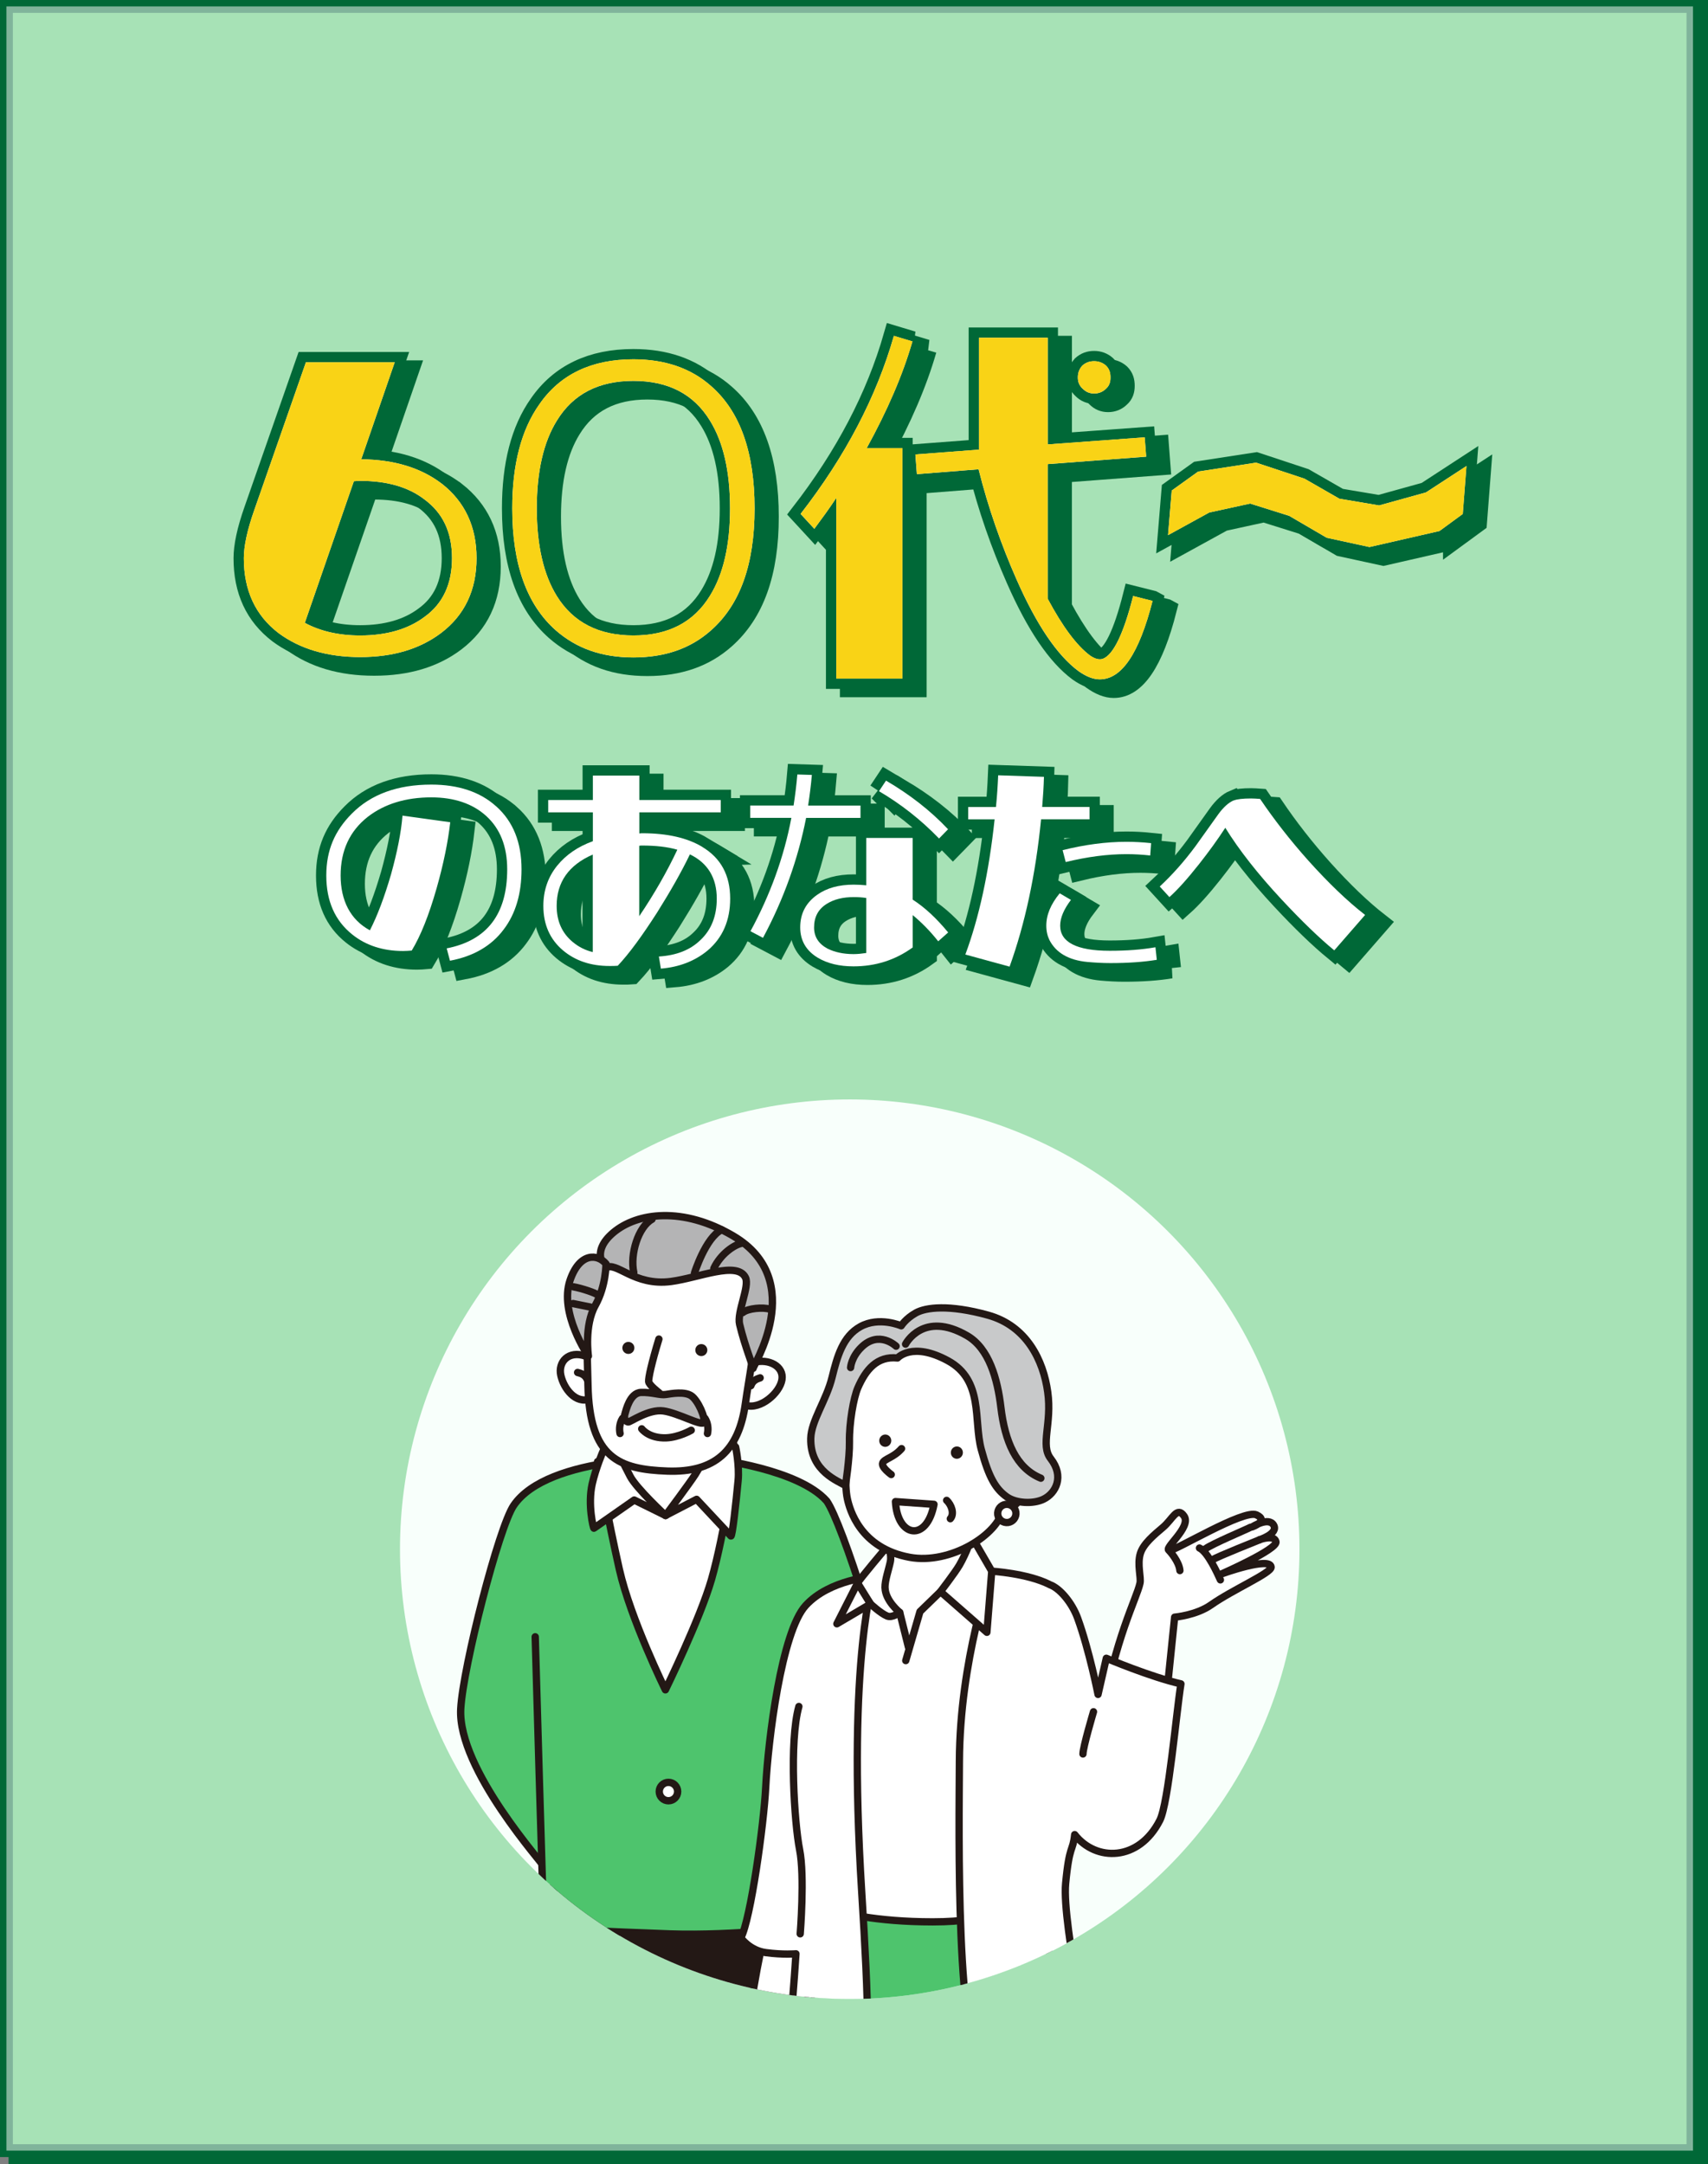 <?xml version="1.0" encoding="UTF-8"?><svg id="_レイヤー_2" xmlns="http://www.w3.org/2000/svg" xmlns:xlink="http://www.w3.org/1999/xlink" viewBox="0 0 369.45 468.05"><rect x="0" y="0" width="369.45" height="468.05" fill="#808080" stroke="none"/><defs><style>.cls-1,.cls-2,.cls-3,.cls-4,.cls-5{fill:none;}.cls-6{clip-path:url(#clippath);}.cls-2{stroke-width:4.45px;}.cls-2,.cls-7,.cls-8{stroke:#006837;}.cls-9,.cls-10,.cls-11,.cls-12,.cls-13,.cls-14,.cls-15,.cls-3,.cls-4{stroke:#231815;}.cls-9,.cls-10,.cls-11,.cls-12,.cls-13,.cls-14,.cls-15,.cls-3,.cls-4,.cls-5{stroke-linecap:round;stroke-linejoin:round;}.cls-9,.cls-10,.cls-7{fill:#4ec46d;}.cls-9,.cls-12,.cls-13,.cls-3{stroke-width:1.58px;}.cls-10,.cls-11,.cls-14,.cls-15,.cls-4{stroke-width:1.59px;}.cls-16{fill:#f8fffb;}.cls-17{fill:#f9d316;}.cls-18,.cls-8{fill:#006837;}.cls-19,.cls-13,.cls-15,.cls-20{fill:#fff;}.cls-21,.cls-11{fill:#231815;}.cls-12{fill:#c8c9ca;}.cls-14{fill:#b4b4b5;}.cls-5{stroke:#fff;stroke-width:1.61px;}.cls-7{stroke-width:2.78px;}.cls-8{stroke-width:2.79px;}.cls-20{opacity:.5;}</style><clipPath id="clippath"><circle class="cls-1" cx="183.8" cy="335.06" r="97.28"/></clipPath></defs><g id="PC"><g><rect class="cls-8" x="3.25" y="1.39" width="364.81" height="465.27"/><rect class="cls-7" x="1.39" y="1.39" width="364.81" height="463.74"/><rect class="cls-20" x="1.39" y="1.39" width="364.81" height="463.74"/><g><g><g><path d="M98.61,106.45c4.9,3.86,7.48,9.17,7.48,16.08s-2.57,12.3-7.64,16.16c-4.58,3.46-10.37,5.23-17.53,5.23s-13.02-1.77-17.61-5.15c-5.07-3.86-7.56-9.25-7.56-16.24,0-2.57,.72-6.03,2.25-10.37l11.18-32h19.21l-7.24,20.98c7.16,.08,12.94,1.85,17.45,5.31Zm-3.78,28.78c4.02-2.89,5.95-7.16,5.95-12.7s-1.93-9.73-5.95-12.7c-3.54-2.73-8.2-4.02-13.91-4.02-.16,0-.64,0-1.37,.08l-10.61,30.63c3.3,1.77,7.24,2.73,11.98,2.73,5.71,0,10.37-1.37,13.91-4.02Z"/><path d="M123.22,138.12c-6.27-5.55-9.41-14.31-9.41-26.37,0-9.41,1.93-16.96,5.87-22.51,4.5-6.51,11.34-9.73,20.34-9.73,6.83,0,12.46,1.93,16.8,5.79,6.27,5.47,9.41,14.31,9.41,26.45s-3.14,20.82-9.41,26.37c-4.42,3.94-9.97,5.87-16.8,5.87s-12.3-1.93-16.8-5.87Zm.24-7.4c3.54,5.71,9.09,8.52,16.56,8.52s13.02-2.81,16.56-8.6c2.89-4.66,4.34-10.93,4.34-18.89s-1.45-14.31-4.34-18.97c-3.54-5.79-9.08-8.6-16.56-8.6s-13.02,2.81-16.56,8.6c-2.89,4.66-4.34,11.01-4.34,18.97s1.45,14.31,4.34,18.97Z"/><path d="M200.38,75.65c-2.09,7.24-5.39,14.87-9.89,23.07h7.72v49.85h-14.31v-39.07c-1.53,2.33-3.13,4.5-4.74,6.67l-2.97-3.22c9.73-12.54,16.4-25.33,20.18-38.51l4.02,1.21Zm51.94,56.12c-2.89,11.34-6.67,16.96-11.42,16.96-1.45,0-2.97-.64-4.58-1.77-4.58-3.38-9.08-9.97-13.43-19.86-3.3-7.48-6.11-15.44-8.2-23.8l-13.35,1.05-.32-4.26,13.75-1.04v-24.2h14.87v23.07l20.98-1.53,.32,4.18-21.31,1.61v29.1c3.22,6.03,6.27,10.13,9.17,12.3,1.05,.72,1.93,.96,2.73,.72,2.25-.8,4.5-5.31,6.59-13.59l4.18,1.05Zm-15.12-45.91c-.72-.64-1.04-1.45-1.04-2.41,0-1.04,.32-1.85,.96-2.57,.72-.64,1.53-.96,2.57-.96,.96,0,1.85,.32,2.57,.96,.72,.72,.96,1.53,.96,2.57,0,.96-.24,1.77-.96,2.41-.72,.72-1.61,1.05-2.57,1.05s-1.77-.32-2.49-1.05Z"/><path d="M314.36,116.66l-15.12,3.46-9.25-2.01-8.12-4.74-8.44-2.65-8.84,1.93-8.92,4.9,.8-9.65,5.71-4.1,12.54-1.93,10.45,3.46,7.56,4.34,8.6,1.45,10.13-2.81,8.76-5.71-.8,10.37-5.06,3.7Z"/><path d="M110.36,176.21c3.67,3.29,5.47,7.81,5.47,13.62,0,5.28-1.29,9.62-3.86,13-2.62,3.52-6.52,5.81-11.62,6.76l-.71-2.67c8.71-1.71,13.09-7.38,13.09-17.09,0-4.95-1.52-8.81-4.57-11.57-2.9-2.62-6.86-4-11.85-4-5.52,0-10.14,1.43-13.71,4.19-3.95,3.09-5.9,7.33-5.9,12.71s2.09,9.57,6.33,11.85c1.62-3.14,3.14-7.19,4.57-12.09,1.33-4.81,2.19-9.05,2.48-12.71l10.33,1.43c-.48,4.19-1.43,8.95-2.95,14.28-1.67,5.86-3.47,10.33-5.38,13.47-.57,.05-1.24,.1-1.86,.1-4.33,0-8.04-1.19-11-3.57-3.76-3-5.62-7.24-5.62-12.76s1.86-9.71,5.52-13.38c4.14-4.19,9.9-6.28,17.19-6.28,5.86,0,10.57,1.57,14.04,4.71Z"/><path d="M154.9,184.97c4.05,2.43,6.05,6.14,6.05,11.19,0,4.71-1.62,8.47-4.9,11.24-2.71,2.24-6.09,3.57-10.09,3.9l-.43-2.62c3.76-.24,6.76-1.38,9-3.57,2.38-2.24,3.52-5.24,3.52-8.95,0-4.48-1.95-7.71-5.81-9.57-1.81,3.76-4.19,7.95-7.09,12.57-3.24,5.05-6.05,8.9-8.52,11.52-.62,.05-1.14,.05-1.76,.05-4.09,0-7.43-1.14-10.09-3.38-2.81-2.38-4.24-5.57-4.24-9.62,0-3.33,1-6.24,3-8.71,1.9-2.33,4.43-4.09,7.71-5.28v-6.24h-9.66v-2.67h9.66v-5.28h10.05v5.28h17.61v2.67h-17.61v4.57c.33-.05,.52-.05,.62-.05,5.43,0,9.76,1,13,2.95Zm-27.95,20.61c1.19,1,2.67,1.76,4.28,2.14v-21.09c-5.24,2.29-7.81,6-7.81,11.09,0,3.29,1.14,5.9,3.52,7.86Zm22.57-20c-2.14-.62-4.67-.9-7.62-.9-.14,0-.38,0-.62,.05v15.23c3.28-4.86,6.05-9.71,8.24-14.38Z"/><path d="M177.38,178.68c-1.76,8.9-4.81,17.52-9.33,25.95l-2.71-1.43c4.24-7.81,7.24-16,8.85-24.52h-8.9v-2.67h9.38c.33-2.19,.62-4.43,.81-6.71l3.14,.1c-.19,2.24-.48,4.48-.81,6.62h11.33v2.67h-11.76Zm30.71,24.8l-2.14,1.9c-1.81-2.29-3.67-4.14-5.52-5.67v7c-3.81,2.76-8.09,4.09-12.81,4.09-3.05,0-5.62-.62-7.71-1.86-2.52-1.52-3.81-3.71-3.81-6.57,0-3,1.24-5.33,3.67-7.05,2.09-1.48,4.71-2.19,7.9-2.19,.9,0,1.76,.05,2.71,.14v-10.24h10.04v13.33c2.67,1.71,5.19,4.09,7.67,7.09Zm-26.09,3.48c1.52,.76,3.43,1.19,5.62,1.19,.9,0,1.81-.1,2.76-.24v-11.9c-.9-.14-1.81-.19-2.71-.19-2.33,0-4.29,.48-5.86,1.48-1.81,1.14-2.71,2.81-2.71,5.09,0,2,.95,3.52,2.9,4.57Zm11.14-34.04l1.52-2.29c5.05,2.95,9.57,6.43,13.42,10.52l-1.95,2c-3.95-4.09-8.28-7.47-13-10.24Z"/><path d="M228.2,179.02c-1.19,12-3.48,22.61-6.81,31.85l-9.57-2.62c2.95-7.95,5.09-17.66,6.33-29.23h-5.71v-2.67h6c.24-2.33,.38-4.57,.48-6.86l9.9,.33c-.05,2.05-.19,4.24-.38,6.52h10.24v2.67h-10.47Zm25.04,30.37c-2.9,.48-6.24,.71-10.05,.71-1.71,0-3.38-.1-4.95-.24-4.14-.38-6.86-2.05-8.24-4.76-.43-.9-.67-1.9-.67-3.09,0-2.33,.95-4.62,2.9-7l2.43,1.43c-1.52,2-2.33,3.86-2.33,5.57,0,3.57,3.57,5.43,10.71,5.43,3.67,0,6.95-.24,9.9-.76l.29,2.71Zm-20.38-23.71c4.76-1.19,9.38-1.81,13.81-1.81,1.76,0,3.52,.1,5.33,.29l-.19,2.67c-1.71-.19-3.43-.29-5.14-.29-4.09,0-8.47,.57-13.14,1.71l-.67-2.57Z"/><path d="M269.87,174.92c.76-.29,2-.43,3.76-.43,.62,0,1.24,.05,1.95,.1,3,4.43,6.47,8.9,10.47,13.38,4.33,4.81,8.38,8.71,12.24,11.71l-6.67,7.66c-3.19-2.62-7-6.28-11.43-11.04-5.09-5.47-9.14-10.62-12.14-15.47-1.67,2.57-3.57,5.19-5.71,7.9-2.52,3.19-4.67,5.57-6.38,7.09l-2.09-2.29c2.76-2.57,5.33-5.47,7.76-8.76,.9-1.24,2.52-3.52,4.9-6.86,1.14-1.57,2.29-2.57,3.33-3Z"/></g><g><path class="cls-2" d="M98.61,106.45c4.9,3.86,7.48,9.17,7.48,16.08s-2.57,12.3-7.64,16.16c-4.58,3.46-10.37,5.23-17.53,5.23s-13.02-1.77-17.61-5.15c-5.07-3.86-7.56-9.25-7.56-16.24,0-2.57,.72-6.03,2.25-10.37l11.18-32h19.21l-7.24,20.98c7.16,.08,12.94,1.85,17.45,5.31Zm-3.78,28.78c4.02-2.89,5.95-7.16,5.95-12.7s-1.93-9.73-5.95-12.7c-3.54-2.73-8.2-4.02-13.91-4.02-.16,0-.64,0-1.37,.08l-10.61,30.63c3.3,1.77,7.24,2.73,11.98,2.73,5.71,0,10.37-1.37,13.91-4.02Z"/><path class="cls-2" d="M123.22,138.12c-6.27-5.55-9.41-14.31-9.41-26.37,0-9.41,1.93-16.96,5.87-22.51,4.5-6.51,11.34-9.73,20.34-9.73,6.83,0,12.46,1.93,16.8,5.79,6.27,5.47,9.41,14.31,9.41,26.45s-3.14,20.82-9.41,26.37c-4.42,3.94-9.97,5.87-16.8,5.87s-12.3-1.93-16.8-5.87Zm.24-7.4c3.54,5.71,9.09,8.52,16.56,8.52s13.02-2.81,16.56-8.6c2.89-4.66,4.34-10.93,4.34-18.89s-1.45-14.31-4.34-18.97c-3.54-5.79-9.08-8.6-16.56-8.6s-13.02,2.81-16.56,8.6c-2.89,4.66-4.34,11.01-4.34,18.97s1.45,14.31,4.34,18.97Z"/><path class="cls-2" d="M200.38,75.65c-2.09,7.24-5.39,14.87-9.89,23.07h7.72v49.85h-14.31v-39.07c-1.53,2.33-3.13,4.5-4.74,6.67l-2.97-3.22c9.73-12.54,16.4-25.33,20.18-38.51l4.02,1.21Zm51.94,56.12c-2.89,11.34-6.67,16.96-11.42,16.96-1.45,0-2.97-.64-4.58-1.77-4.58-3.38-9.08-9.97-13.43-19.86-3.3-7.48-6.11-15.44-8.2-23.8l-13.35,1.05-.32-4.26,13.75-1.04v-24.2h14.87v23.07l20.98-1.53,.32,4.18-21.31,1.61v29.1c3.22,6.03,6.27,10.13,9.17,12.3,1.05,.72,1.93,.96,2.73,.72,2.25-.8,4.5-5.31,6.59-13.59l4.18,1.05Zm-15.12-45.91c-.72-.64-1.04-1.45-1.04-2.41,0-1.04,.32-1.85,.96-2.57,.72-.64,1.53-.96,2.57-.96,.96,0,1.85,.32,2.57,.96,.72,.72,.96,1.53,.96,2.57,0,.96-.24,1.77-.96,2.41-.72,.72-1.61,1.05-2.57,1.05s-1.77-.32-2.49-1.05Z"/><path class="cls-2" d="M314.36,116.66l-15.12,3.46-9.25-2.01-8.12-4.74-8.44-2.65-8.84,1.93-8.92,4.9,.8-9.65,5.71-4.1,12.54-1.93,10.45,3.46,7.56,4.34,8.6,1.45,10.13-2.81,8.76-5.71-.8,10.37-5.06,3.7Z"/><path class="cls-2" d="M110.36,176.21c3.67,3.29,5.47,7.81,5.47,13.62,0,5.28-1.29,9.62-3.86,13-2.62,3.52-6.52,5.81-11.62,6.76l-.71-2.67c8.71-1.71,13.09-7.38,13.09-17.09,0-4.95-1.52-8.81-4.57-11.57-2.9-2.62-6.86-4-11.85-4-5.52,0-10.14,1.43-13.71,4.19-3.95,3.09-5.9,7.33-5.9,12.71s2.09,9.57,6.33,11.85c1.62-3.14,3.14-7.19,4.57-12.09,1.33-4.81,2.19-9.05,2.48-12.71l10.33,1.43c-.48,4.19-1.43,8.95-2.95,14.28-1.67,5.86-3.47,10.33-5.38,13.47-.57,.05-1.24,.1-1.86,.1-4.33,0-8.04-1.19-11-3.57-3.76-3-5.62-7.24-5.62-12.76s1.86-9.71,5.52-13.38c4.14-4.19,9.9-6.28,17.19-6.28,5.86,0,10.57,1.57,14.04,4.71Z"/><path class="cls-2" d="M154.9,184.97c4.05,2.43,6.05,6.14,6.05,11.19,0,4.71-1.62,8.47-4.9,11.24-2.71,2.24-6.09,3.57-10.09,3.9l-.43-2.62c3.76-.24,6.76-1.38,9-3.57,2.38-2.24,3.52-5.24,3.52-8.95,0-4.48-1.95-7.71-5.81-9.57-1.81,3.76-4.19,7.95-7.09,12.57-3.24,5.05-6.05,8.9-8.52,11.52-.62,.05-1.14,.05-1.76,.05-4.09,0-7.43-1.14-10.09-3.38-2.81-2.38-4.24-5.57-4.24-9.62,0-3.33,1-6.24,3-8.71,1.9-2.33,4.43-4.09,7.71-5.28v-6.24h-9.66v-2.67h9.66v-5.28h10.05v5.28h17.61v2.67h-17.61v4.57c.33-.05,.52-.05,.62-.05,5.43,0,9.76,1,13,2.95Zm-27.95,20.61c1.19,1,2.67,1.76,4.28,2.14v-21.09c-5.24,2.29-7.81,6-7.81,11.09,0,3.29,1.14,5.9,3.52,7.86Zm22.57-20c-2.14-.62-4.67-.9-7.62-.9-.14,0-.38,0-.62,.05v15.23c3.28-4.86,6.05-9.71,8.24-14.38Z"/><path class="cls-2" d="M177.38,178.68c-1.76,8.9-4.81,17.52-9.33,25.95l-2.71-1.43c4.24-7.81,7.24-16,8.85-24.52h-8.9v-2.67h9.38c.33-2.19,.62-4.43,.81-6.71l3.14,.1c-.19,2.24-.48,4.48-.81,6.62h11.33v2.67h-11.76Zm30.71,24.8l-2.14,1.9c-1.81-2.29-3.67-4.14-5.52-5.67v7c-3.81,2.76-8.09,4.09-12.81,4.09-3.05,0-5.62-.62-7.71-1.86-2.52-1.52-3.81-3.71-3.81-6.57,0-3,1.24-5.33,3.67-7.05,2.09-1.48,4.71-2.19,7.9-2.19,.9,0,1.76,.05,2.71,.14v-10.24h10.04v13.33c2.67,1.71,5.19,4.09,7.67,7.09Zm-26.09,3.48c1.52,.76,3.43,1.19,5.62,1.19,.9,0,1.81-.1,2.76-.24v-11.9c-.9-.14-1.81-.19-2.71-.19-2.33,0-4.29,.48-5.86,1.48-1.81,1.14-2.71,2.81-2.71,5.09,0,2,.95,3.52,2.9,4.57Zm11.14-34.04l1.52-2.29c5.05,2.95,9.57,6.43,13.42,10.52l-1.95,2c-3.95-4.09-8.28-7.47-13-10.24Z"/><path class="cls-2" d="M228.2,179.02c-1.19,12-3.48,22.61-6.81,31.85l-9.57-2.62c2.95-7.95,5.09-17.66,6.33-29.23h-5.71v-2.67h6c.24-2.33,.38-4.57,.48-6.86l9.9,.33c-.05,2.05-.19,4.24-.38,6.52h10.24v2.67h-10.47Zm25.04,30.37c-2.9,.48-6.24,.71-10.05,.71-1.71,0-3.38-.1-4.95-.24-4.14-.38-6.86-2.05-8.24-4.76-.43-.9-.67-1.9-.67-3.09,0-2.33,.95-4.62,2.9-7l2.43,1.43c-1.52,2-2.33,3.86-2.33,5.57,0,3.57,3.57,5.43,10.71,5.43,3.67,0,6.95-.24,9.9-.76l.29,2.71Zm-20.38-23.71c4.76-1.19,9.38-1.81,13.81-1.81,1.76,0,3.52,.1,5.33,.29l-.19,2.67c-1.71-.19-3.43-.29-5.14-.29-4.09,0-8.47,.57-13.14,1.71l-.67-2.57Z"/><path class="cls-2" d="M269.87,174.92c.76-.29,2-.43,3.76-.43,.62,0,1.24,.05,1.95,.1,3,4.43,6.47,8.9,10.47,13.38,4.33,4.81,8.38,8.71,12.24,11.71l-6.67,7.66c-3.19-2.62-7-6.28-11.43-11.04-5.09-5.47-9.14-10.62-12.14-15.47-1.67,2.57-3.57,5.19-5.71,7.9-2.52,3.19-4.67,5.57-6.38,7.09l-2.09-2.29c2.76-2.57,5.33-5.47,7.76-8.76,.9-1.24,2.52-3.52,4.9-6.86,1.14-1.57,2.29-2.57,3.33-3Z"/></g><g><path class="cls-18" d="M98.61,106.45c4.9,3.86,7.48,9.17,7.48,16.08s-2.57,12.3-7.64,16.16c-4.58,3.46-10.37,5.23-17.53,5.23s-13.02-1.77-17.61-5.15c-5.07-3.86-7.56-9.25-7.56-16.24,0-2.57,.72-6.03,2.25-10.37l11.18-32h19.21l-7.24,20.98c7.16,.08,12.94,1.85,17.45,5.31Zm-3.78,28.78c4.02-2.89,5.95-7.16,5.95-12.7s-1.93-9.73-5.95-12.7c-3.54-2.73-8.2-4.02-13.91-4.02-.16,0-.64,0-1.37,.08l-10.61,30.63c3.3,1.77,7.24,2.73,11.98,2.73,5.71,0,10.37-1.37,13.91-4.02Z"/><path class="cls-18" d="M123.22,138.12c-6.27-5.55-9.41-14.31-9.41-26.37,0-9.41,1.93-16.96,5.87-22.51,4.5-6.51,11.34-9.73,20.34-9.73,6.83,0,12.46,1.93,16.8,5.79,6.27,5.47,9.41,14.31,9.41,26.45s-3.14,20.82-9.41,26.37c-4.42,3.94-9.97,5.87-16.8,5.87s-12.3-1.93-16.8-5.87Zm.24-7.4c3.54,5.71,9.09,8.52,16.56,8.52s13.02-2.81,16.56-8.6c2.89-4.66,4.34-10.93,4.34-18.89s-1.45-14.31-4.34-18.97c-3.54-5.79-9.08-8.6-16.56-8.6s-13.02,2.81-16.56,8.6c-2.89,4.66-4.34,11.01-4.34,18.97s1.45,14.31,4.34,18.97Z"/><path class="cls-18" d="M200.38,75.65c-2.09,7.24-5.39,14.87-9.89,23.07h7.72v49.85h-14.31v-39.07c-1.53,2.33-3.13,4.5-4.74,6.67l-2.97-3.22c9.73-12.54,16.4-25.33,20.18-38.51l4.02,1.21Zm51.94,56.12c-2.89,11.34-6.67,16.96-11.42,16.96-1.45,0-2.97-.64-4.58-1.77-4.58-3.38-9.08-9.97-13.43-19.86-3.3-7.48-6.11-15.44-8.2-23.8l-13.35,1.05-.32-4.26,13.75-1.04v-24.2h14.87v23.07l20.98-1.53,.32,4.18-21.31,1.61v29.1c3.22,6.03,6.27,10.13,9.17,12.3,1.05,.72,1.93,.96,2.73,.72,2.25-.8,4.5-5.31,6.59-13.59l4.18,1.05Zm-15.12-45.91c-.72-.64-1.04-1.45-1.04-2.41,0-1.04,.32-1.85,.96-2.57,.72-.64,1.53-.96,2.57-.96,.96,0,1.85,.32,2.57,.96,.72,.72,.96,1.53,.96,2.57,0,.96-.24,1.77-.96,2.41-.72,.72-1.61,1.05-2.57,1.05s-1.77-.32-2.49-1.05Z"/><path class="cls-18" d="M314.36,116.66l-15.12,3.46-9.25-2.01-8.12-4.74-8.44-2.65-8.84,1.93-8.92,4.9,.8-9.65,5.71-4.1,12.54-1.93,10.45,3.46,7.56,4.34,8.6,1.45,10.13-2.81,8.76-5.71-.8,10.37-5.06,3.7Z"/><path class="cls-18" d="M110.36,176.21c3.67,3.29,5.47,7.81,5.47,13.62,0,5.28-1.29,9.62-3.86,13-2.62,3.52-6.52,5.81-11.62,6.76l-.71-2.67c8.71-1.71,13.09-7.38,13.09-17.09,0-4.95-1.52-8.81-4.57-11.57-2.9-2.62-6.86-4-11.85-4-5.52,0-10.14,1.43-13.71,4.19-3.95,3.09-5.9,7.33-5.9,12.71s2.09,9.57,6.33,11.85c1.62-3.14,3.14-7.19,4.57-12.09,1.33-4.81,2.19-9.05,2.48-12.71l10.33,1.43c-.48,4.19-1.43,8.95-2.95,14.28-1.67,5.86-3.47,10.33-5.38,13.47-.57,.05-1.24,.1-1.86,.1-4.33,0-8.04-1.19-11-3.57-3.76-3-5.62-7.24-5.62-12.76s1.86-9.71,5.52-13.38c4.14-4.19,9.9-6.28,17.19-6.28,5.86,0,10.57,1.57,14.04,4.71Z"/><path class="cls-18" d="M154.9,184.97c4.05,2.43,6.05,6.14,6.05,11.19,0,4.71-1.62,8.47-4.9,11.24-2.71,2.24-6.09,3.57-10.09,3.9l-.43-2.62c3.76-.24,6.76-1.38,9-3.57,2.38-2.24,3.52-5.24,3.52-8.95,0-4.48-1.95-7.71-5.81-9.57-1.81,3.76-4.19,7.95-7.09,12.57-3.24,5.05-6.05,8.9-8.52,11.52-.62,.05-1.14,.05-1.76,.05-4.09,0-7.43-1.14-10.09-3.38-2.81-2.38-4.24-5.57-4.24-9.62,0-3.33,1-6.24,3-8.71,1.9-2.33,4.43-4.09,7.71-5.28v-6.24h-9.66v-2.67h9.66v-5.28h10.05v5.28h17.61v2.67h-17.61v4.57c.33-.05,.52-.05,.62-.05,5.43,0,9.76,1,13,2.95Zm-27.95,20.61c1.19,1,2.67,1.76,4.28,2.14v-21.09c-5.24,2.29-7.81,6-7.81,11.09,0,3.29,1.14,5.9,3.52,7.86Zm22.57-20c-2.14-.62-4.67-.9-7.62-.9-.14,0-.38,0-.62,.05v15.23c3.28-4.86,6.05-9.71,8.24-14.38Z"/><path class="cls-18" d="M177.38,178.68c-1.76,8.9-4.81,17.52-9.33,25.95l-2.71-1.43c4.24-7.81,7.24-16,8.85-24.52h-8.9v-2.67h9.38c.33-2.19,.62-4.43,.81-6.71l3.14,.1c-.19,2.24-.48,4.48-.81,6.62h11.33v2.67h-11.76Zm30.71,24.8l-2.14,1.9c-1.81-2.29-3.67-4.14-5.52-5.67v7c-3.81,2.76-8.09,4.09-12.81,4.09-3.05,0-5.62-.62-7.71-1.86-2.52-1.52-3.81-3.71-3.81-6.57,0-3,1.24-5.33,3.67-7.05,2.09-1.48,4.71-2.19,7.9-2.19,.9,0,1.76,.05,2.71,.14v-10.24h10.04v13.33c2.67,1.71,5.19,4.09,7.67,7.09Zm-26.09,3.48c1.52,.76,3.43,1.19,5.62,1.19,.9,0,1.81-.1,2.76-.24v-11.9c-.9-.14-1.81-.19-2.71-.19-2.33,0-4.29,.48-5.86,1.48-1.81,1.14-2.71,2.81-2.71,5.09,0,2,.95,3.52,2.9,4.57Zm11.14-34.04l1.52-2.29c5.05,2.95,9.57,6.43,13.42,10.52l-1.95,2c-3.95-4.09-8.28-7.47-13-10.24Z"/><path class="cls-18" d="M228.2,179.02c-1.19,12-3.48,22.61-6.81,31.85l-9.57-2.62c2.95-7.95,5.09-17.66,6.33-29.23h-5.71v-2.67h6c.24-2.33,.38-4.57,.48-6.86l9.9,.33c-.05,2.05-.19,4.24-.38,6.52h10.24v2.67h-10.47Zm25.04,30.37c-2.9,.48-6.24,.71-10.05,.71-1.71,0-3.38-.1-4.95-.24-4.14-.38-6.86-2.05-8.24-4.76-.43-.9-.67-1.9-.67-3.09,0-2.33,.95-4.62,2.9-7l2.43,1.43c-1.52,2-2.33,3.86-2.33,5.57,0,3.57,3.57,5.43,10.71,5.43,3.67,0,6.95-.24,9.9-.76l.29,2.71Zm-20.38-23.71c4.76-1.19,9.38-1.81,13.81-1.81,1.76,0,3.52,.1,5.33,.29l-.19,2.67c-1.71-.19-3.43-.29-5.14-.29-4.09,0-8.47,.57-13.14,1.71l-.67-2.57Z"/><path class="cls-18" d="M269.87,174.92c.76-.29,2-.43,3.76-.43,.62,0,1.24,.05,1.95,.1,3,4.43,6.47,8.9,10.47,13.38,4.33,4.81,8.38,8.71,12.24,11.71l-6.67,7.66c-3.19-2.62-7-6.28-11.43-11.04-5.09-5.47-9.14-10.62-12.14-15.47-1.67,2.57-3.57,5.19-5.71,7.9-2.52,3.19-4.67,5.57-6.38,7.09l-2.09-2.29c2.76-2.57,5.33-5.47,7.76-8.76,.9-1.24,2.52-3.52,4.9-6.86,1.14-1.57,2.29-2.57,3.33-3Z"/></g></g><g><g><path d="M95.6,104.64c4.9,3.86,7.48,9.17,7.48,16.08s-2.57,12.3-7.64,16.16c-4.58,3.46-10.37,5.23-17.53,5.23s-13.02-1.77-17.61-5.15c-5.07-3.86-7.56-9.25-7.56-16.24,0-2.57,.72-6.03,2.25-10.37l11.18-32h19.21l-7.24,20.98c7.16,.08,12.94,1.85,17.45,5.31Zm-3.78,28.78c4.02-2.89,5.95-7.16,5.95-12.7s-1.93-9.73-5.95-12.7c-3.54-2.73-8.2-4.02-13.91-4.02-.16,0-.64,0-1.37,.08l-10.61,30.63c3.3,1.77,7.24,2.73,11.98,2.73,5.71,0,10.37-1.37,13.91-4.02Z"/><path d="M120.21,136.32c-6.27-5.55-9.41-14.31-9.41-26.37,0-9.41,1.93-16.96,5.87-22.51,4.5-6.51,11.34-9.73,20.34-9.73,6.83,0,12.46,1.93,16.8,5.79,6.27,5.47,9.41,14.31,9.41,26.45s-3.14,20.82-9.41,26.37c-4.42,3.94-9.97,5.87-16.8,5.87s-12.3-1.93-16.8-5.87Zm.24-7.4c3.54,5.71,9.09,8.52,16.56,8.52s13.02-2.81,16.56-8.6c2.89-4.66,4.34-10.93,4.34-18.89s-1.45-14.31-4.34-18.97c-3.54-5.79-9.08-8.6-16.56-8.6s-13.02,2.81-16.56,8.6c-2.89,4.66-4.34,11.01-4.34,18.97s1.45,14.31,4.34,18.97Z"/><path d="M197.36,73.85c-2.09,7.24-5.39,14.87-9.89,23.07h7.72v49.85h-14.31v-39.07c-1.53,2.33-3.13,4.5-4.74,6.67l-2.97-3.22c9.73-12.54,16.4-25.33,20.18-38.51l4.02,1.21Zm51.94,56.12c-2.89,11.34-6.67,16.96-11.42,16.96-1.45,0-2.97-.64-4.58-1.77-4.58-3.38-9.08-9.97-13.43-19.86-3.3-7.48-6.11-15.44-8.2-23.8l-13.35,1.05-.32-4.26,13.75-1.04v-24.2h14.87v23.07l20.98-1.53,.32,4.18-21.31,1.61v29.1c3.22,6.03,6.27,10.13,9.17,12.3,1.05,.72,1.93,.96,2.73,.72,2.25-.8,4.5-5.31,6.59-13.59l4.18,1.05Zm-15.12-45.91c-.72-.64-1.04-1.45-1.04-2.41,0-1.04,.32-1.85,.96-2.57,.72-.64,1.53-.96,2.57-.96,.96,0,1.85,.32,2.57,.96,.72,.72,.96,1.53,.96,2.57,0,.96-.24,1.77-.96,2.41-.72,.72-1.61,1.05-2.57,1.05s-1.77-.32-2.49-1.05Z"/><path d="M311.34,114.85l-15.12,3.46-9.25-2.01-8.12-4.74-8.44-2.65-8.84,1.93-8.92,4.9,.8-9.65,5.71-4.1,12.54-1.93,10.45,3.46,7.56,4.34,8.6,1.45,10.13-2.81,8.76-5.71-.8,10.37-5.06,3.7Z"/><path d="M107.34,174.4c3.67,3.29,5.47,7.81,5.47,13.62,0,5.28-1.29,9.62-3.86,13-2.62,3.52-6.52,5.81-11.62,6.76l-.71-2.67c8.71-1.71,13.09-7.38,13.09-17.09,0-4.95-1.52-8.81-4.57-11.57-2.9-2.62-6.86-4-11.85-4-5.52,0-10.14,1.43-13.71,4.19-3.95,3.09-5.9,7.33-5.9,12.71s2.09,9.57,6.33,11.85c1.62-3.14,3.14-7.19,4.57-12.09,1.33-4.81,2.19-9.05,2.48-12.71l10.33,1.43c-.48,4.19-1.43,8.95-2.95,14.28-1.67,5.86-3.47,10.33-5.38,13.47-.57,.05-1.24,.1-1.86,.1-4.33,0-8.04-1.19-11-3.57-3.76-3-5.62-7.24-5.62-12.76s1.86-9.71,5.52-13.38c4.14-4.19,9.9-6.28,17.19-6.28,5.86,0,10.57,1.57,14.04,4.71Z"/><path d="M151.89,183.16c4.05,2.43,6.05,6.14,6.05,11.19,0,4.71-1.62,8.47-4.9,11.24-2.71,2.24-6.09,3.57-10.09,3.9l-.43-2.62c3.76-.24,6.76-1.38,9-3.57,2.38-2.24,3.52-5.24,3.52-8.95,0-4.48-1.95-7.71-5.81-9.57-1.81,3.76-4.19,7.95-7.09,12.57-3.24,5.05-6.05,8.9-8.52,11.52-.62,.05-1.14,.05-1.76,.05-4.09,0-7.43-1.14-10.09-3.38-2.81-2.38-4.24-5.57-4.24-9.62,0-3.33,1-6.24,3-8.71,1.9-2.33,4.43-4.09,7.71-5.28v-6.24h-9.66v-2.67h9.66v-5.28h10.05v5.28h17.61v2.67h-17.61v4.57c.33-.05,.52-.05,.62-.05,5.43,0,9.76,1,13,2.95Zm-27.95,20.61c1.19,1,2.67,1.76,4.28,2.14v-21.09c-5.24,2.29-7.81,6-7.81,11.09,0,3.29,1.14,5.9,3.52,7.86Zm22.57-20c-2.14-.62-4.67-.9-7.62-.9-.14,0-.38,0-.62,.05v15.23c3.28-4.86,6.05-9.71,8.24-14.38Z"/><path d="M174.37,176.88c-1.76,8.9-4.81,17.52-9.33,25.95l-2.71-1.43c4.24-7.81,7.24-16,8.85-24.52h-8.9v-2.67h9.38c.33-2.19,.62-4.43,.81-6.71l3.14,.1c-.19,2.24-.48,4.48-.81,6.62h11.33v2.67h-11.76Zm30.71,24.8l-2.14,1.9c-1.81-2.29-3.67-4.14-5.52-5.67v7c-3.81,2.76-8.09,4.09-12.81,4.09-3.05,0-5.62-.62-7.71-1.86-2.52-1.52-3.81-3.71-3.81-6.57,0-3,1.24-5.33,3.67-7.05,2.09-1.48,4.71-2.19,7.9-2.19,.9,0,1.76,.05,2.71,.14v-10.24h10.04v13.33c2.67,1.71,5.19,4.09,7.67,7.09Zm-26.09,3.48c1.52,.76,3.43,1.19,5.62,1.19,.9,0,1.81-.1,2.76-.24v-11.9c-.9-.14-1.81-.19-2.71-.19-2.33,0-4.29,.48-5.86,1.48-1.81,1.14-2.71,2.81-2.71,5.09,0,2,.95,3.52,2.9,4.57Zm11.14-34.04l1.52-2.29c5.05,2.95,9.57,6.43,13.42,10.52l-1.95,2c-3.95-4.09-8.28-7.47-13-10.24Z"/><path d="M225.19,177.21c-1.19,12-3.48,22.61-6.81,31.85l-9.57-2.62c2.95-7.95,5.09-17.66,6.33-29.23h-5.71v-2.67h6c.24-2.33,.38-4.57,.48-6.86l9.9,.33c-.05,2.05-.19,4.24-.38,6.52h10.24v2.67h-10.47Zm25.04,30.37c-2.9,.48-6.24,.71-10.05,.71-1.71,0-3.38-.1-4.95-.24-4.14-.38-6.86-2.05-8.24-4.76-.43-.9-.67-1.9-.67-3.09,0-2.33,.95-4.62,2.9-7l2.43,1.43c-1.52,2-2.33,3.86-2.33,5.57,0,3.57,3.57,5.43,10.71,5.43,3.67,0,6.95-.24,9.9-.76l.29,2.71Zm-20.38-23.71c4.76-1.19,9.38-1.81,13.81-1.81,1.76,0,3.52,.1,5.33,.29l-.19,2.67c-1.71-.19-3.43-.29-5.14-.29-4.09,0-8.47,.57-13.14,1.71l-.67-2.57Z"/><path d="M266.86,173.12c.76-.29,2-.43,3.76-.43,.62,0,1.24,.05,1.95,.1,3,4.43,6.47,8.9,10.47,13.38,4.33,4.81,8.38,8.71,12.24,11.71l-6.67,7.66c-3.19-2.62-7-6.28-11.43-11.04-5.09-5.47-9.14-10.62-12.14-15.47-1.67,2.57-3.57,5.19-5.71,7.9-2.52,3.19-4.67,5.57-6.38,7.09l-2.09-2.29c2.76-2.57,5.33-5.47,7.76-8.76,.9-1.24,2.52-3.52,4.9-6.86,1.14-1.57,2.29-2.57,3.33-3Z"/></g><g><path class="cls-2" d="M95.6,104.64c4.9,3.86,7.48,9.17,7.48,16.08s-2.57,12.3-7.64,16.16c-4.58,3.46-10.37,5.23-17.53,5.23s-13.02-1.77-17.61-5.15c-5.07-3.86-7.56-9.25-7.56-16.24,0-2.57,.72-6.03,2.25-10.37l11.18-32h19.21l-7.24,20.98c7.16,.08,12.94,1.85,17.45,5.31Zm-3.78,28.78c4.02-2.89,5.95-7.16,5.95-12.7s-1.93-9.73-5.95-12.7c-3.54-2.73-8.2-4.02-13.91-4.02-.16,0-.64,0-1.37,.08l-10.61,30.63c3.3,1.77,7.24,2.73,11.98,2.73,5.71,0,10.37-1.37,13.91-4.02Z"/><path class="cls-2" d="M120.21,136.32c-6.27-5.55-9.41-14.31-9.41-26.37,0-9.41,1.93-16.96,5.87-22.51,4.5-6.51,11.34-9.73,20.34-9.73,6.83,0,12.46,1.93,16.8,5.79,6.27,5.47,9.41,14.31,9.41,26.45s-3.14,20.82-9.41,26.37c-4.42,3.94-9.97,5.87-16.8,5.87s-12.3-1.93-16.8-5.87Zm.24-7.4c3.54,5.71,9.09,8.52,16.56,8.52s13.02-2.81,16.56-8.6c2.89-4.66,4.34-10.93,4.34-18.89s-1.45-14.31-4.34-18.97c-3.54-5.79-9.08-8.6-16.56-8.6s-13.02,2.81-16.56,8.6c-2.89,4.66-4.34,11.01-4.34,18.97s1.45,14.31,4.34,18.97Z"/><path class="cls-2" d="M197.36,73.85c-2.09,7.24-5.39,14.87-9.89,23.07h7.72v49.85h-14.31v-39.07c-1.53,2.33-3.13,4.5-4.74,6.67l-2.97-3.22c9.73-12.54,16.4-25.33,20.18-38.51l4.02,1.21Zm51.94,56.12c-2.89,11.34-6.67,16.96-11.42,16.96-1.45,0-2.97-.64-4.58-1.77-4.58-3.38-9.08-9.97-13.43-19.86-3.3-7.48-6.11-15.44-8.2-23.8l-13.35,1.05-.32-4.26,13.75-1.04v-24.2h14.87v23.07l20.98-1.53,.32,4.18-21.31,1.61v29.1c3.22,6.03,6.27,10.13,9.17,12.3,1.05,.72,1.93,.96,2.73,.72,2.25-.8,4.5-5.31,6.59-13.59l4.18,1.05Zm-15.12-45.91c-.72-.64-1.04-1.45-1.04-2.41,0-1.04,.32-1.85,.96-2.57,.72-.64,1.53-.96,2.57-.96,.96,0,1.85,.32,2.57,.96,.72,.72,.96,1.53,.96,2.57,0,.96-.24,1.77-.96,2.41-.72,.72-1.61,1.05-2.57,1.05s-1.77-.32-2.49-1.05Z"/><path class="cls-2" d="M311.34,114.85l-15.12,3.46-9.25-2.01-8.12-4.74-8.44-2.65-8.84,1.93-8.92,4.9,.8-9.65,5.71-4.1,12.54-1.93,10.45,3.46,7.56,4.34,8.6,1.45,10.13-2.81,8.76-5.71-.8,10.37-5.06,3.7Z"/><path class="cls-2" d="M107.34,174.4c3.67,3.29,5.47,7.81,5.47,13.62,0,5.28-1.29,9.62-3.86,13-2.62,3.52-6.52,5.81-11.62,6.76l-.71-2.67c8.71-1.71,13.09-7.38,13.09-17.09,0-4.95-1.52-8.81-4.57-11.57-2.9-2.62-6.86-4-11.85-4-5.52,0-10.14,1.43-13.71,4.19-3.95,3.09-5.9,7.33-5.9,12.71s2.09,9.57,6.33,11.85c1.62-3.14,3.14-7.19,4.57-12.09,1.33-4.81,2.19-9.05,2.48-12.71l10.33,1.43c-.48,4.19-1.43,8.95-2.95,14.28-1.67,5.86-3.47,10.33-5.38,13.47-.57,.05-1.24,.1-1.86,.1-4.33,0-8.04-1.19-11-3.57-3.76-3-5.62-7.24-5.62-12.76s1.86-9.71,5.52-13.38c4.14-4.19,9.9-6.28,17.19-6.28,5.86,0,10.57,1.57,14.04,4.71Z"/><path class="cls-2" d="M151.89,183.16c4.05,2.43,6.05,6.14,6.05,11.19,0,4.71-1.62,8.47-4.9,11.24-2.71,2.24-6.09,3.57-10.09,3.9l-.43-2.62c3.76-.24,6.76-1.38,9-3.57,2.38-2.24,3.52-5.24,3.52-8.95,0-4.48-1.95-7.71-5.81-9.57-1.81,3.76-4.19,7.95-7.09,12.57-3.24,5.05-6.05,8.9-8.52,11.52-.62,.05-1.14,.05-1.76,.05-4.09,0-7.43-1.14-10.09-3.38-2.81-2.38-4.24-5.57-4.24-9.62,0-3.33,1-6.24,3-8.71,1.9-2.33,4.43-4.09,7.71-5.28v-6.24h-9.66v-2.67h9.66v-5.28h10.05v5.28h17.61v2.67h-17.61v4.57c.33-.05,.52-.05,.62-.05,5.43,0,9.76,1,13,2.95Zm-27.95,20.61c1.19,1,2.67,1.76,4.28,2.14v-21.09c-5.24,2.29-7.81,6-7.81,11.09,0,3.29,1.14,5.9,3.52,7.86Zm22.57-20c-2.14-.62-4.67-.9-7.62-.9-.14,0-.38,0-.62,.05v15.23c3.28-4.86,6.05-9.71,8.24-14.38Z"/><path class="cls-2" d="M174.37,176.88c-1.76,8.9-4.81,17.52-9.33,25.95l-2.71-1.43c4.24-7.81,7.24-16,8.85-24.52h-8.9v-2.67h9.38c.33-2.19,.62-4.43,.81-6.71l3.14,.1c-.19,2.24-.48,4.48-.81,6.62h11.33v2.67h-11.76Zm30.71,24.8l-2.14,1.9c-1.81-2.29-3.67-4.14-5.52-5.67v7c-3.81,2.76-8.09,4.09-12.81,4.09-3.05,0-5.62-.62-7.71-1.86-2.52-1.52-3.81-3.71-3.81-6.57,0-3,1.24-5.33,3.67-7.05,2.09-1.48,4.71-2.19,7.9-2.19,.9,0,1.76,.05,2.71,.14v-10.24h10.04v13.33c2.67,1.71,5.19,4.09,7.67,7.09Zm-26.09,3.48c1.52,.76,3.43,1.19,5.62,1.19,.9,0,1.81-.1,2.76-.24v-11.9c-.9-.14-1.81-.19-2.71-.19-2.33,0-4.29,.48-5.86,1.48-1.81,1.14-2.71,2.81-2.71,5.09,0,2,.95,3.52,2.9,4.57Zm11.14-34.04l1.52-2.29c5.05,2.95,9.57,6.43,13.42,10.52l-1.95,2c-3.95-4.09-8.28-7.47-13-10.24Z"/><path class="cls-2" d="M225.19,177.21c-1.19,12-3.48,22.61-6.81,31.85l-9.57-2.62c2.95-7.95,5.09-17.66,6.33-29.23h-5.71v-2.67h6c.24-2.33,.38-4.57,.48-6.86l9.9,.33c-.05,2.05-.19,4.24-.38,6.52h10.24v2.67h-10.47Zm25.04,30.37c-2.9,.48-6.24,.71-10.05,.71-1.71,0-3.38-.1-4.95-.24-4.14-.38-6.86-2.05-8.24-4.76-.43-.9-.67-1.9-.67-3.09,0-2.33,.95-4.62,2.9-7l2.43,1.43c-1.52,2-2.33,3.86-2.33,5.57,0,3.57,3.57,5.43,10.71,5.43,3.67,0,6.95-.24,9.9-.76l.29,2.71Zm-20.38-23.71c4.76-1.19,9.38-1.81,13.81-1.81,1.76,0,3.52,.1,5.33,.29l-.19,2.67c-1.71-.19-3.43-.29-5.14-.29-4.09,0-8.47,.57-13.14,1.71l-.67-2.57Z"/><path class="cls-2" d="M266.86,173.12c.76-.29,2-.43,3.76-.43,.62,0,1.24,.05,1.95,.1,3,4.43,6.47,8.9,10.47,13.38,4.33,4.81,8.38,8.71,12.24,11.71l-6.67,7.66c-3.19-2.62-7-6.28-11.43-11.04-5.09-5.47-9.14-10.62-12.14-15.47-1.67,2.57-3.57,5.19-5.71,7.9-2.52,3.19-4.67,5.57-6.38,7.09l-2.09-2.29c2.76-2.57,5.33-5.47,7.76-8.76,.9-1.24,2.52-3.52,4.9-6.86,1.14-1.57,2.29-2.57,3.33-3Z"/></g><g><path class="cls-19" d="M95.6,104.64c4.9,3.86,7.48,9.17,7.48,16.08s-2.57,12.3-7.64,16.16c-4.58,3.46-10.37,5.23-17.53,5.23s-13.02-1.77-17.61-5.15c-5.07-3.86-7.56-9.25-7.56-16.24,0-2.57,.72-6.03,2.25-10.37l11.18-32h19.21l-7.24,20.98c7.16,.08,12.94,1.85,17.45,5.31Zm-3.78,28.78c4.02-2.89,5.95-7.16,5.95-12.7s-1.93-9.73-5.95-12.7c-3.54-2.73-8.2-4.02-13.91-4.02-.16,0-.64,0-1.37,.08l-10.61,30.63c3.3,1.77,7.24,2.73,11.98,2.73,5.71,0,10.37-1.37,13.91-4.02Z"/><path class="cls-19" d="M120.21,136.32c-6.27-5.55-9.41-14.31-9.41-26.37,0-9.41,1.93-16.96,5.87-22.51,4.5-6.51,11.34-9.73,20.34-9.73,6.83,0,12.46,1.93,16.8,5.79,6.27,5.47,9.41,14.31,9.41,26.45s-3.14,20.82-9.41,26.37c-4.42,3.94-9.97,5.87-16.8,5.87s-12.3-1.93-16.8-5.87Zm.24-7.4c3.54,5.71,9.09,8.52,16.56,8.52s13.02-2.81,16.56-8.6c2.89-4.66,4.34-10.93,4.34-18.89s-1.45-14.31-4.34-18.97c-3.54-5.79-9.08-8.6-16.56-8.6s-13.02,2.81-16.56,8.6c-2.89,4.66-4.34,11.01-4.34,18.97s1.45,14.31,4.34,18.97Z"/><path class="cls-19" d="M197.36,73.85c-2.09,7.24-5.39,14.87-9.89,23.07h7.72v49.85h-14.31v-39.07c-1.53,2.33-3.13,4.5-4.74,6.67l-2.97-3.22c9.73-12.54,16.4-25.33,20.18-38.51l4.02,1.21Zm51.94,56.12c-2.89,11.34-6.67,16.96-11.42,16.96-1.45,0-2.97-.64-4.58-1.77-4.58-3.38-9.08-9.97-13.43-19.86-3.3-7.48-6.11-15.44-8.2-23.8l-13.35,1.05-.32-4.26,13.75-1.04v-24.2h14.87v23.07l20.98-1.53,.32,4.18-21.31,1.61v29.1c3.22,6.03,6.27,10.13,9.17,12.3,1.05,.72,1.93,.96,2.73,.72,2.25-.8,4.5-5.31,6.59-13.59l4.18,1.05Zm-15.12-45.91c-.72-.64-1.04-1.45-1.04-2.41,0-1.04,.32-1.85,.96-2.57,.72-.64,1.53-.96,2.57-.96,.96,0,1.85,.32,2.57,.96,.72,.72,.96,1.53,.96,2.57,0,.96-.24,1.77-.96,2.41-.72,.72-1.61,1.05-2.57,1.05s-1.77-.32-2.49-1.05Z"/><path class="cls-19" d="M311.34,114.85l-15.12,3.46-9.25-2.01-8.12-4.74-8.44-2.65-8.84,1.93-8.92,4.9,.8-9.65,5.71-4.1,12.54-1.93,10.45,3.46,7.56,4.34,8.6,1.45,10.13-2.81,8.76-5.71-.8,10.37-5.06,3.7Z"/><path class="cls-19" d="M107.34,174.4c3.67,3.29,5.47,7.81,5.47,13.62,0,5.28-1.29,9.62-3.86,13-2.62,3.52-6.52,5.81-11.62,6.76l-.71-2.67c8.71-1.71,13.09-7.38,13.09-17.09,0-4.95-1.52-8.81-4.57-11.57-2.9-2.62-6.86-4-11.85-4-5.52,0-10.14,1.43-13.71,4.19-3.95,3.09-5.9,7.33-5.9,12.71s2.09,9.57,6.33,11.85c1.62-3.14,3.14-7.19,4.57-12.09,1.33-4.81,2.19-9.05,2.48-12.71l10.33,1.43c-.48,4.19-1.43,8.95-2.95,14.28-1.67,5.86-3.47,10.33-5.38,13.47-.57,.05-1.24,.1-1.86,.1-4.33,0-8.04-1.19-11-3.57-3.76-3-5.62-7.24-5.62-12.76s1.86-9.71,5.52-13.38c4.14-4.19,9.9-6.28,17.19-6.28,5.86,0,10.57,1.57,14.04,4.71Z"/><path class="cls-19" d="M151.89,183.16c4.05,2.43,6.05,6.14,6.05,11.19,0,4.71-1.62,8.47-4.9,11.24-2.71,2.24-6.09,3.57-10.09,3.9l-.43-2.62c3.76-.24,6.76-1.38,9-3.57,2.38-2.24,3.52-5.24,3.52-8.95,0-4.48-1.95-7.71-5.81-9.57-1.81,3.76-4.19,7.95-7.09,12.57-3.24,5.05-6.05,8.9-8.52,11.52-.62,.05-1.14,.05-1.76,.05-4.09,0-7.43-1.14-10.09-3.38-2.81-2.38-4.24-5.57-4.24-9.62,0-3.33,1-6.24,3-8.71,1.9-2.33,4.43-4.09,7.71-5.28v-6.24h-9.66v-2.67h9.66v-5.28h10.05v5.28h17.61v2.67h-17.61v4.57c.33-.05,.52-.05,.62-.05,5.43,0,9.76,1,13,2.95Zm-27.95,20.61c1.19,1,2.67,1.76,4.28,2.14v-21.09c-5.24,2.29-7.81,6-7.81,11.09,0,3.29,1.14,5.9,3.52,7.86Zm22.57-20c-2.14-.62-4.67-.9-7.62-.9-.14,0-.38,0-.62,.05v15.23c3.28-4.86,6.05-9.71,8.24-14.38Z"/><path class="cls-19" d="M174.37,176.88c-1.76,8.9-4.81,17.52-9.33,25.95l-2.71-1.43c4.24-7.81,7.24-16,8.85-24.52h-8.9v-2.67h9.38c.33-2.19,.62-4.43,.81-6.71l3.14,.1c-.19,2.24-.48,4.48-.81,6.62h11.33v2.67h-11.76Zm30.71,24.8l-2.14,1.9c-1.81-2.29-3.67-4.14-5.52-5.67v7c-3.81,2.76-8.09,4.09-12.81,4.09-3.05,0-5.62-.62-7.71-1.86-2.52-1.52-3.81-3.71-3.81-6.57,0-3,1.24-5.33,3.67-7.05,2.09-1.48,4.71-2.19,7.9-2.19,.9,0,1.76,.05,2.71,.14v-10.24h10.04v13.33c2.67,1.71,5.19,4.09,7.67,7.09Zm-26.09,3.48c1.52,.76,3.43,1.19,5.62,1.19,.9,0,1.81-.1,2.76-.24v-11.9c-.9-.14-1.81-.19-2.71-.19-2.33,0-4.29,.48-5.86,1.48-1.81,1.14-2.71,2.81-2.71,5.09,0,2,.95,3.52,2.9,4.57Zm11.14-34.04l1.52-2.29c5.05,2.95,9.57,6.43,13.42,10.52l-1.95,2c-3.95-4.09-8.28-7.47-13-10.24Z"/><path class="cls-19" d="M225.19,177.21c-1.19,12-3.48,22.61-6.81,31.85l-9.57-2.62c2.95-7.95,5.09-17.66,6.33-29.23h-5.71v-2.67h6c.24-2.33,.38-4.57,.48-6.86l9.9,.33c-.05,2.05-.19,4.24-.38,6.52h10.24v2.67h-10.47Zm25.04,30.37c-2.9,.48-6.24,.71-10.05,.71-1.71,0-3.38-.1-4.95-.24-4.14-.38-6.86-2.05-8.24-4.76-.43-.9-.67-1.9-.67-3.09,0-2.33,.95-4.62,2.9-7l2.43,1.43c-1.52,2-2.33,3.86-2.33,5.57,0,3.57,3.57,5.43,10.71,5.43,3.67,0,6.95-.24,9.9-.76l.29,2.71Zm-20.38-23.71c4.76-1.19,9.38-1.81,13.81-1.81,1.76,0,3.52,.1,5.33,.29l-.19,2.67c-1.71-.19-3.43-.29-5.14-.29-4.09,0-8.47,.57-13.14,1.71l-.67-2.57Z"/><path class="cls-19" d="M266.86,173.12c.76-.29,2-.43,3.76-.43,.62,0,1.24,.05,1.95,.1,3,4.43,6.47,8.9,10.47,13.38,4.33,4.81,8.38,8.71,12.24,11.71l-6.67,7.66c-3.19-2.62-7-6.28-11.43-11.04-5.09-5.47-9.14-10.62-12.14-15.47-1.67,2.57-3.57,5.19-5.71,7.9-2.52,3.19-4.67,5.57-6.38,7.09l-2.09-2.29c2.76-2.57,5.33-5.47,7.76-8.76,.9-1.24,2.52-3.52,4.9-6.86,1.14-1.57,2.29-2.57,3.33-3Z"/></g></g><g><path class="cls-17" d="M95.6,104.64c4.9,3.86,7.48,9.17,7.48,16.08s-2.57,12.3-7.64,16.16c-4.58,3.46-10.37,5.23-17.53,5.23s-13.02-1.77-17.61-5.15c-5.07-3.86-7.56-9.25-7.56-16.24,0-2.57,.72-6.03,2.25-10.37l11.18-32h19.21l-7.24,20.98c7.16,.08,12.94,1.85,17.45,5.31Zm-3.78,28.78c4.02-2.89,5.95-7.16,5.95-12.7s-1.93-9.73-5.95-12.7c-3.54-2.73-8.2-4.02-13.91-4.02-.16,0-.64,0-1.37,.08l-10.61,30.63c3.3,1.77,7.24,2.73,11.98,2.73,5.71,0,10.37-1.37,13.91-4.02Z"/><path class="cls-17" d="M120.21,136.31c-6.27-5.55-9.41-14.31-9.41-26.37,0-9.41,1.93-16.96,5.87-22.51,4.5-6.51,11.34-9.73,20.34-9.73,6.83,0,12.46,1.93,16.8,5.79,6.27,5.47,9.41,14.31,9.41,26.45s-3.14,20.82-9.41,26.37c-4.42,3.94-9.97,5.87-16.8,5.87s-12.3-1.93-16.8-5.87Zm.24-7.4c3.54,5.71,9.09,8.52,16.56,8.52s13.02-2.81,16.56-8.6c2.89-4.66,4.34-10.93,4.34-18.89s-1.45-14.31-4.34-18.97c-3.54-5.79-9.08-8.6-16.56-8.6s-13.02,2.81-16.56,8.6c-2.89,4.66-4.34,11.01-4.34,18.97s1.45,14.31,4.34,18.97Z"/><path class="cls-17" d="M197.37,73.84c-2.09,7.24-5.39,14.87-9.89,23.07h7.72v49.85h-14.31v-39.07c-1.53,2.33-3.13,4.5-4.74,6.67l-2.97-3.22c9.73-12.54,16.4-25.33,20.18-38.51l4.02,1.21Zm51.94,56.12c-2.89,11.34-6.67,16.96-11.42,16.96-1.45,0-2.97-.64-4.58-1.77-4.58-3.38-9.08-9.97-13.43-19.86-3.3-7.48-6.11-15.44-8.2-23.8l-13.35,1.05-.32-4.26,13.75-1.04v-24.2h14.87v23.07l20.98-1.53,.32,4.18-21.31,1.61v29.1c3.22,6.03,6.27,10.13,9.17,12.3,1.05,.72,1.93,.96,2.73,.72,2.25-.8,4.5-5.31,6.59-13.59l4.18,1.05Zm-15.12-45.91c-.72-.64-1.04-1.45-1.04-2.41,0-1.04,.32-1.85,.96-2.57,.72-.64,1.53-.96,2.57-.96,.96,0,1.85,.32,2.57,.96,.72,.72,.96,1.53,.96,2.57,0,.96-.24,1.77-.96,2.41-.72,.72-1.61,1.05-2.57,1.05s-1.77-.32-2.49-1.05Z"/><path class="cls-17" d="M311.35,114.85l-15.12,3.46-9.25-2.01-8.12-4.74-8.44-2.65-8.84,1.93-8.92,4.9,.8-9.65,5.71-4.1,12.54-1.93,10.45,3.46,7.56,4.34,8.6,1.45,10.13-2.81,8.76-5.71-.8,10.37-5.06,3.7Z"/></g></g><g><circle class="cls-16" cx="183.8" cy="335.06" r="97.28"/><g class="cls-6"><g><g><path class="cls-11" d="M175.72,405.37c.07,1.55-1.25,28.03-1.19,56.57h-51.78l-3.11-56.57h56.08Z"/><path class="cls-10" d="M178.83,324.64c-6.09-6.91-24.08-9.02-24.13-9.02-8.61-.86-36.2-.82-43.58,9.96-3.22,4.71-10.97,34.92-11.46,43.99-.72,13.13,18.19,33.86,18.02,34.19-.41,.81,13.73,12.95,25.72,13.3,15.71,.46,33.42-14.73,33.42-14.73,0,0,17.25-19.27,16.29-30.97-.84-10.3-10.92-41.94-14.28-46.72Z"/><path class="cls-10" d="M115.77,354s1.68,59.09,1.91,63.07c0,0,13.66,.72,27.26,1.19,13.61,.48,30.62-1.61,30.62-1.61,.23-3.98,.54-62.66,.54-62.66"/><path class="cls-15" d="M129.25,316.12s2.36,12.85,4.72,23.29c2.44,10.79,9.96,26.06,9.96,26.06,0,0,7.53-15.41,9.96-23.84,2.86-9.95,5.15-26.38,5.15-26.38l-29.78,.87Z"/><path class="cls-15" d="M151.8,303.06s-.71,9.96,1.94,14.04c2.65,4.07-.89,3.84-.89,3.84l-8.89,6.83-8.98-6.5s-4.4-.06-1.55-5.56c2.85-5.5,3.57-11.79,3.57-11.79"/><path class="cls-15" d="M143.96,327.76l6.72-3.49,7.41,7.92c.3,.29,1.12-7.22,1.57-12.01,.3-3.25-.54-7.41-.61-7.43l-3.93-3.17s-3.15,6.86-4.72,9.29c-1.24,1.93-6.44,8.89-6.44,8.89Z"/><path class="cls-15" d="M143.96,327.76l-6.78-3.34-8.71,6.09c-.12,.05-1.38-5.08-.38-9.55,.74-3.31,2.39-7.29,2.47-7.3l2.35-1.18s2.33,4.79,3.4,6.82c1.38,2.64,7.65,8.45,7.65,8.45Z"/><g><path class="cls-15" d="M163.11,294.64c3.16-.85,6.5,.85,6.03,3.75-.47,2.89-4.65,6.54-7.84,5.55"/><path class="cls-15" d="M162.42,299.69c.39-1.13,1.28-1.46,2-1.69"/><path class="cls-15" d="M126.64,293.29c-3.7-1.3-5.97,1.31-5.33,4.17,.64,2.86,3.21,6.26,6.34,5.08"/><path class="cls-15" d="M127.04,298.4c-.45-1.1-1.37-1.38-2.1-1.57"/><path class="cls-15" d="M127.87,280.74c-1.27,4.51-.82,12.35-.69,18.83,.31,15.85,6.83,18.22,17.18,18.59,10.27,.36,15.46-4.39,16.87-14.6,.76-5.47,2.56-14.04,2.19-20.35-.46-8-4.86-15.5-20.08-15.1-9.58,.26-13.16,4.48-15.46,12.63Z"/><path class="cls-15" d="M142.52,289.61c-1.55,5.09-2.28,8.41-2.21,9.19,.08,.77,2.24,2.4,2.24,2.4"/><path class="cls-21" d="M137.22,291.48c.02,.72-.54,1.32-1.26,1.34-.72,.02-1.32-.54-1.34-1.26-.02-.72,.54-1.32,1.26-1.34,.72-.02,1.32,.54,1.34,1.26Z"/><path class="cls-21" d="M153,291.95c.02,.72-.54,1.32-1.26,1.34-.72,.02-1.32-.54-1.34-1.26-.02-.72,.54-1.32,1.26-1.34,.72-.02,1.32,.54,1.34,1.26Z"/><path class="cls-5" d="M127.28,276.1s-1.03,4.33-1.83,5.92"/><path class="cls-14" d="M131.01,274.24c2.3-1.58,6.08,3.99,14.16,2.91,6.01-.8,14.3-4.48,16.08-.84,.94,1.91-1.89,7.49-1.27,10.1,1.19,5.01,3.15,9.59,2.9,9.58-.37-.01,12.1-19.03-4.27-28.68-10.9-6.42-20.78-5.06-25.92-.75-5.14,4.31-1.69,7.67-1.69,7.67Z"/><path class="cls-14" d="M131.08,273.33s.05,4.74-2.31,8.98c-2.45,4.4-1.5,10.98-1.5,10.98,0,0-6.4-9.28-3.96-16.41,2.07-6.04,5.97-5.73,7.77-3.55Z"/><path class="cls-4" d="M154.41,274.32c1.49-3.19,4.42-5.04,5.8-5.37"/><path class="cls-4" d="M150.22,275.33s2.39-7.65,5.86-9.36"/><path class="cls-4" d="M160.64,283.89c1.16-.96,4.46-1.21,5.85-.75"/><path class="cls-4" d="M124.04,278.31c1.78,.31,4.99,1.38,5.22,1.77"/><line class="cls-4" x1="123.96" y1="281.93" x2="127.67" y2="282.68"/><path class="cls-4" d="M137.09,275.2c-.86-3.94,.97-9.86,3.94-11.5"/><path class="cls-14" d="M135.25,305.52c.15-.4,.98-4.29,3.4-4.37,2.41-.08,4.14,.65,5.39,.44,1.25-.2,4.02-.69,5.48,.28,1.46,.97,3.15,4.85,2.71,5.75-.45,.9-5.5-2.02-8.73-2.47-3.23-.45-7.24,2.49-7.65,2.39-.54-.13-1.05-.79-.59-2.02Z"/><path class="cls-4" d="M149.51,309.33s-2.66,1.53-5.39,1.64c-3.79,.15-5.31-1.95-5.31-1.95"/><path class="cls-4" d="M134.67,306.75c-.62,.94-.78,2.26-.55,3.28"/><path class="cls-4" d="M152.48,306.75c.62,.94,.78,2.26,.55,3.28"/></g><path class="cls-15" d="M146.58,387.47c0,1.1-.89,1.99-1.99,1.99s-1.99-.89-1.99-1.99,.89-1.99,1.99-1.99,1.99,.89,1.99,1.99Z"/></g><g><g><path class="cls-13" d="M177.96,419.35s-6.1,25.51-7.35,22.41l-9.11-2.28s2.76-18.58,4.35-22.52l12.11,2.39Z"/><g><path class="cls-13" d="M171.87,438.13c1.63,3.36,.04,7.33-.96,10.02-1,2.69-1.22,7.74-3.45,8.32-2.23,.58-1.22-7.91-1.22-7.91,0,0-7.67,9.41-12.21,9.25-4.53-.15-6.85-4.91-5.12-7.23,1.73-2.33,12.04-14.52,14.43-15.97"/><path class="cls-13" d="M160.92,448.55c-1.67,1.79-7.75,7.49-7.76,8.6"/><path class="cls-13" d="M157.87,447.27s-7.14,7.66-7.12,8.99"/><path class="cls-13" d="M155.49,446.46s-5.75,6.12-6.14,7.23"/></g></g><path class="cls-19" d="M192.09,334.25s2.48,5.61-.66,9.13c-3.13,3.52-7.67,8.54-7.67,8.54l-4.28,67.74h43.02s-2.14-71.31-4.52-74.4c-2.38-3.09-3.48-5.46-3.48-5.46l-4.29-7.4-18.14,1.84Z"/><g><path class="cls-13" d="M238.06,372.38c3.19-18.35,7.78-26.56,8.53-29.98,.27-1.25-.65-4.04,.07-6.41,.64-2.13,3.04-4.08,4.92-5.68,2.1-1.79,3.02-4.61,4.54-2.42,1.69,2.43-4.8,7.23-3.13,7.42,1.17,.14,16.02-8.95,18.79-7.68,2.77,1.28-.93,2.6-.93,2.6,0,0,3.55-2.25,4.64-.39,1.09,1.85-3.05,3.17-3.05,3.17,0,0,3.19-1.21,3.56,.43,.37,1.63-11.65,6.91-11.65,6.91,0,0,10.45-3.77,10.6-1.42,.08,1.25-8.38,4.91-12.98,8.16-3.22,2.27-7.89,2.66-7.89,2.66l-2.97,28.91-13.05-6.29Z"/><path class="cls-13" d="M259.45,334.8c1.81,.83,3.94,5.59,4.53,6.89"/><path class="cls-13" d="M272.43,333.03s-9.3,3.7-10.03,4.25"/><path class="cls-13" d="M270.48,330.32c-.94,.5-8.28,3.57-9.75,4.66"/><path class="cls-13" d="M253.03,335.5s2.03,2.21,2.19,4.18"/></g><path class="cls-9" d="M221.27,410.53s5.1,4.76,8.13,21.97c1.39,7.9,2.48,24.53,2.61,27.81h-57.51s-.58-31.43,4.05-47.58c3.32,.97,10.78,2.92,23.2,2.92,13.26,0,14.32-3.15,19.51-5.12Z"/><polyline class="cls-13" points="203.43 344.24 199 348.54 195.92 359.15"/><line class="cls-13" x1="194.62" y1="348.73" x2="196.5" y2="356.25"/><path class="cls-13" d="M189.09,340.95s-9.6,.57-14.82,6.28c-5.22,5.7-8.12,29.04-8.64,39.28-.4,7.98-3.24,28.56-5.38,32.6,0,0,1.9,2.72,5.38,3.19,3.77,.51,6.54,.26,6.54,.26-.82,12.7-2.14,25.56-2.14,25.56,0,0,12.88,2.44,15.65,1.3,2.77-1.14,2.21-16.23,.71-40.27-3.2-51.25,2.7-68.21,2.7-68.21Z"/><path class="cls-13" d="M214.51,339.81s7.67,.46,12.43,2.84c.05,.02,.09,.05,.14,.08,2.12,.73,4.8,3.87,6.03,7.27,2.55,7.04,4.4,16.46,4.4,16.46l1.79-7.82s9.64,4.07,16.14,5.54c-.98,6.03-2.69,25.81-4.56,29.5-4.56,8.96-13.85,8.96-18.42,3.1-.41,3.83-1.14,1.96-1.96,10.59-.83,8.78,6.27,41.05,6.27,41.05,0,0-20.29,2.96-23.55,.35-6.59-5.27-5.76-52.53-5.7-67.81,.08-22.01,6.99-41.16,6.99-41.16Z"/><path class="cls-13" d="M191.43,343.38c-.04-1.61,.84-4.04,1.16-5.64,.32-1.6-.5-3.49-.5-3.49,0,0-6.49,7.69-6.59,8.12-.1,.43,2.8,4.53,2.8,4.53,0,0,2.2,2.03,3.57,2.6,1.15,.48,2.75-.77,2.75-.77,0,0-3.11-2.49-3.18-5.35Z"/><path class="cls-13" d="M210.23,332.4s-1.13,3.42-2.73,6.15c-.9,1.54-4.07,5.68-4.07,5.68l10.04,8.8,1.05-13.23-4.29-7.4Z"/><g><path class="cls-13" d="M183.18,315.42s-.59,5.5,.11,8.74c.5,2.29,2.74,10.67,13.48,12.65,8.7,1.6,19.18-4.83,20.25-10.61,0,0,3.11,.53,4.19-3.43,1.08-3.96,.46-8.39-1.07-8.49-1.53-.09-2.36,.19-2.36,.19,0,0-3.99-19.85-15.52-22.02-11.53-2.18-17.77,3.84-18.71,14.33-.63,7.12-.05,5.59-.38,8.64Z"/><path class="cls-21" d="M208.28,314.15c0,.74-.58,1.34-1.3,1.35-.72,0-1.3-.58-1.31-1.32s.58-1.34,1.3-1.35c.72,0,1.3,.58,1.31,1.32Z"/><path class="cls-21" d="M192.79,311.57c0,.74-.58,1.34-1.3,1.35-.72,0-1.3-.58-1.31-1.32,0-.74,.58-1.34,1.3-1.35,.72,0,1.3,.58,1.31,1.32Z"/><path class="cls-3" d="M195.01,313.3c-1.72,1.97-3.7,2.17-4.08,3.1-.38,.93,1.85,2.51,1.85,2.51"/><path class="cls-13" d="M202.03,325.35c-1.57,8.26-7.93,7.17-8.34-.59l8.34,.59Z"/><path class="cls-13" d="M204.76,324.49c1.05,.95,1.74,2.92,.8,3.97"/><path class="cls-13" d="M219.75,327.44c-.07,1.09-1,1.92-2.09,1.85-1.09-.07-1.92-1-1.85-2.09,.07-1.09,1-1.92,2.09-1.85,1.09,.07,1.92,1,1.85,2.09Z"/><path class="cls-12" d="M194.14,293.7s3.15-3.63,10.9,.59c7.76,4.22,5.53,12.89,7.2,19.13,1.67,6.23,3.18,8.65,5.56,10.33,1.95,1.37,5.65,1.6,7.94,.48,2.69-1.31,4.5-4.95,1.54-8.75-2.32-2.97,.31-7.52-.65-14.41-.95-6.85-4.53-14.32-12.94-16.64-8.41-2.32-13.43-1.7-15.62-.46-2.19,1.24-3.13,2.77-3.13,2.77,0,0-4.76-2.08-8.84,.18-3.79,2.1-4.99,6.39-6.12,10.97-1.21,4.92-4.53,9.42-4.61,13.21-.15,7.24,6.15,9.25,7.5,10.21,0,0,.93-5.89,.87-9.48-.07-4.09,.9-9.57,1.82-11.68,1.72-3.94,4.16-6.91,8.57-6.45Z"/><path class="cls-3" d="M195.88,290.7s3.79-7.36,13.33-1.81c4.72,2.75,6.55,9.3,7.29,15.51,.87,7.3,3.27,13.09,8.64,15.3"/><path class="cls-3" d="M193.83,291.15s-3.7-3.56-7.55,.27c-2.16,2.14-2.29,4.35-2.29,4.35"/></g><polygon class="cls-13" points="185.5 342.37 181.02 351.19 188.3 346.9 185.5 342.37"/><path class="cls-13" d="M173.09,418.24s1.01-12.5-.13-18.2c-1.14-5.7-2.28-23.47-.16-30.97"/><path class="cls-13" d="M236.53,370.21s-2.28,7.66-2.28,9.13"/></g></g></g></g></g></g></svg>